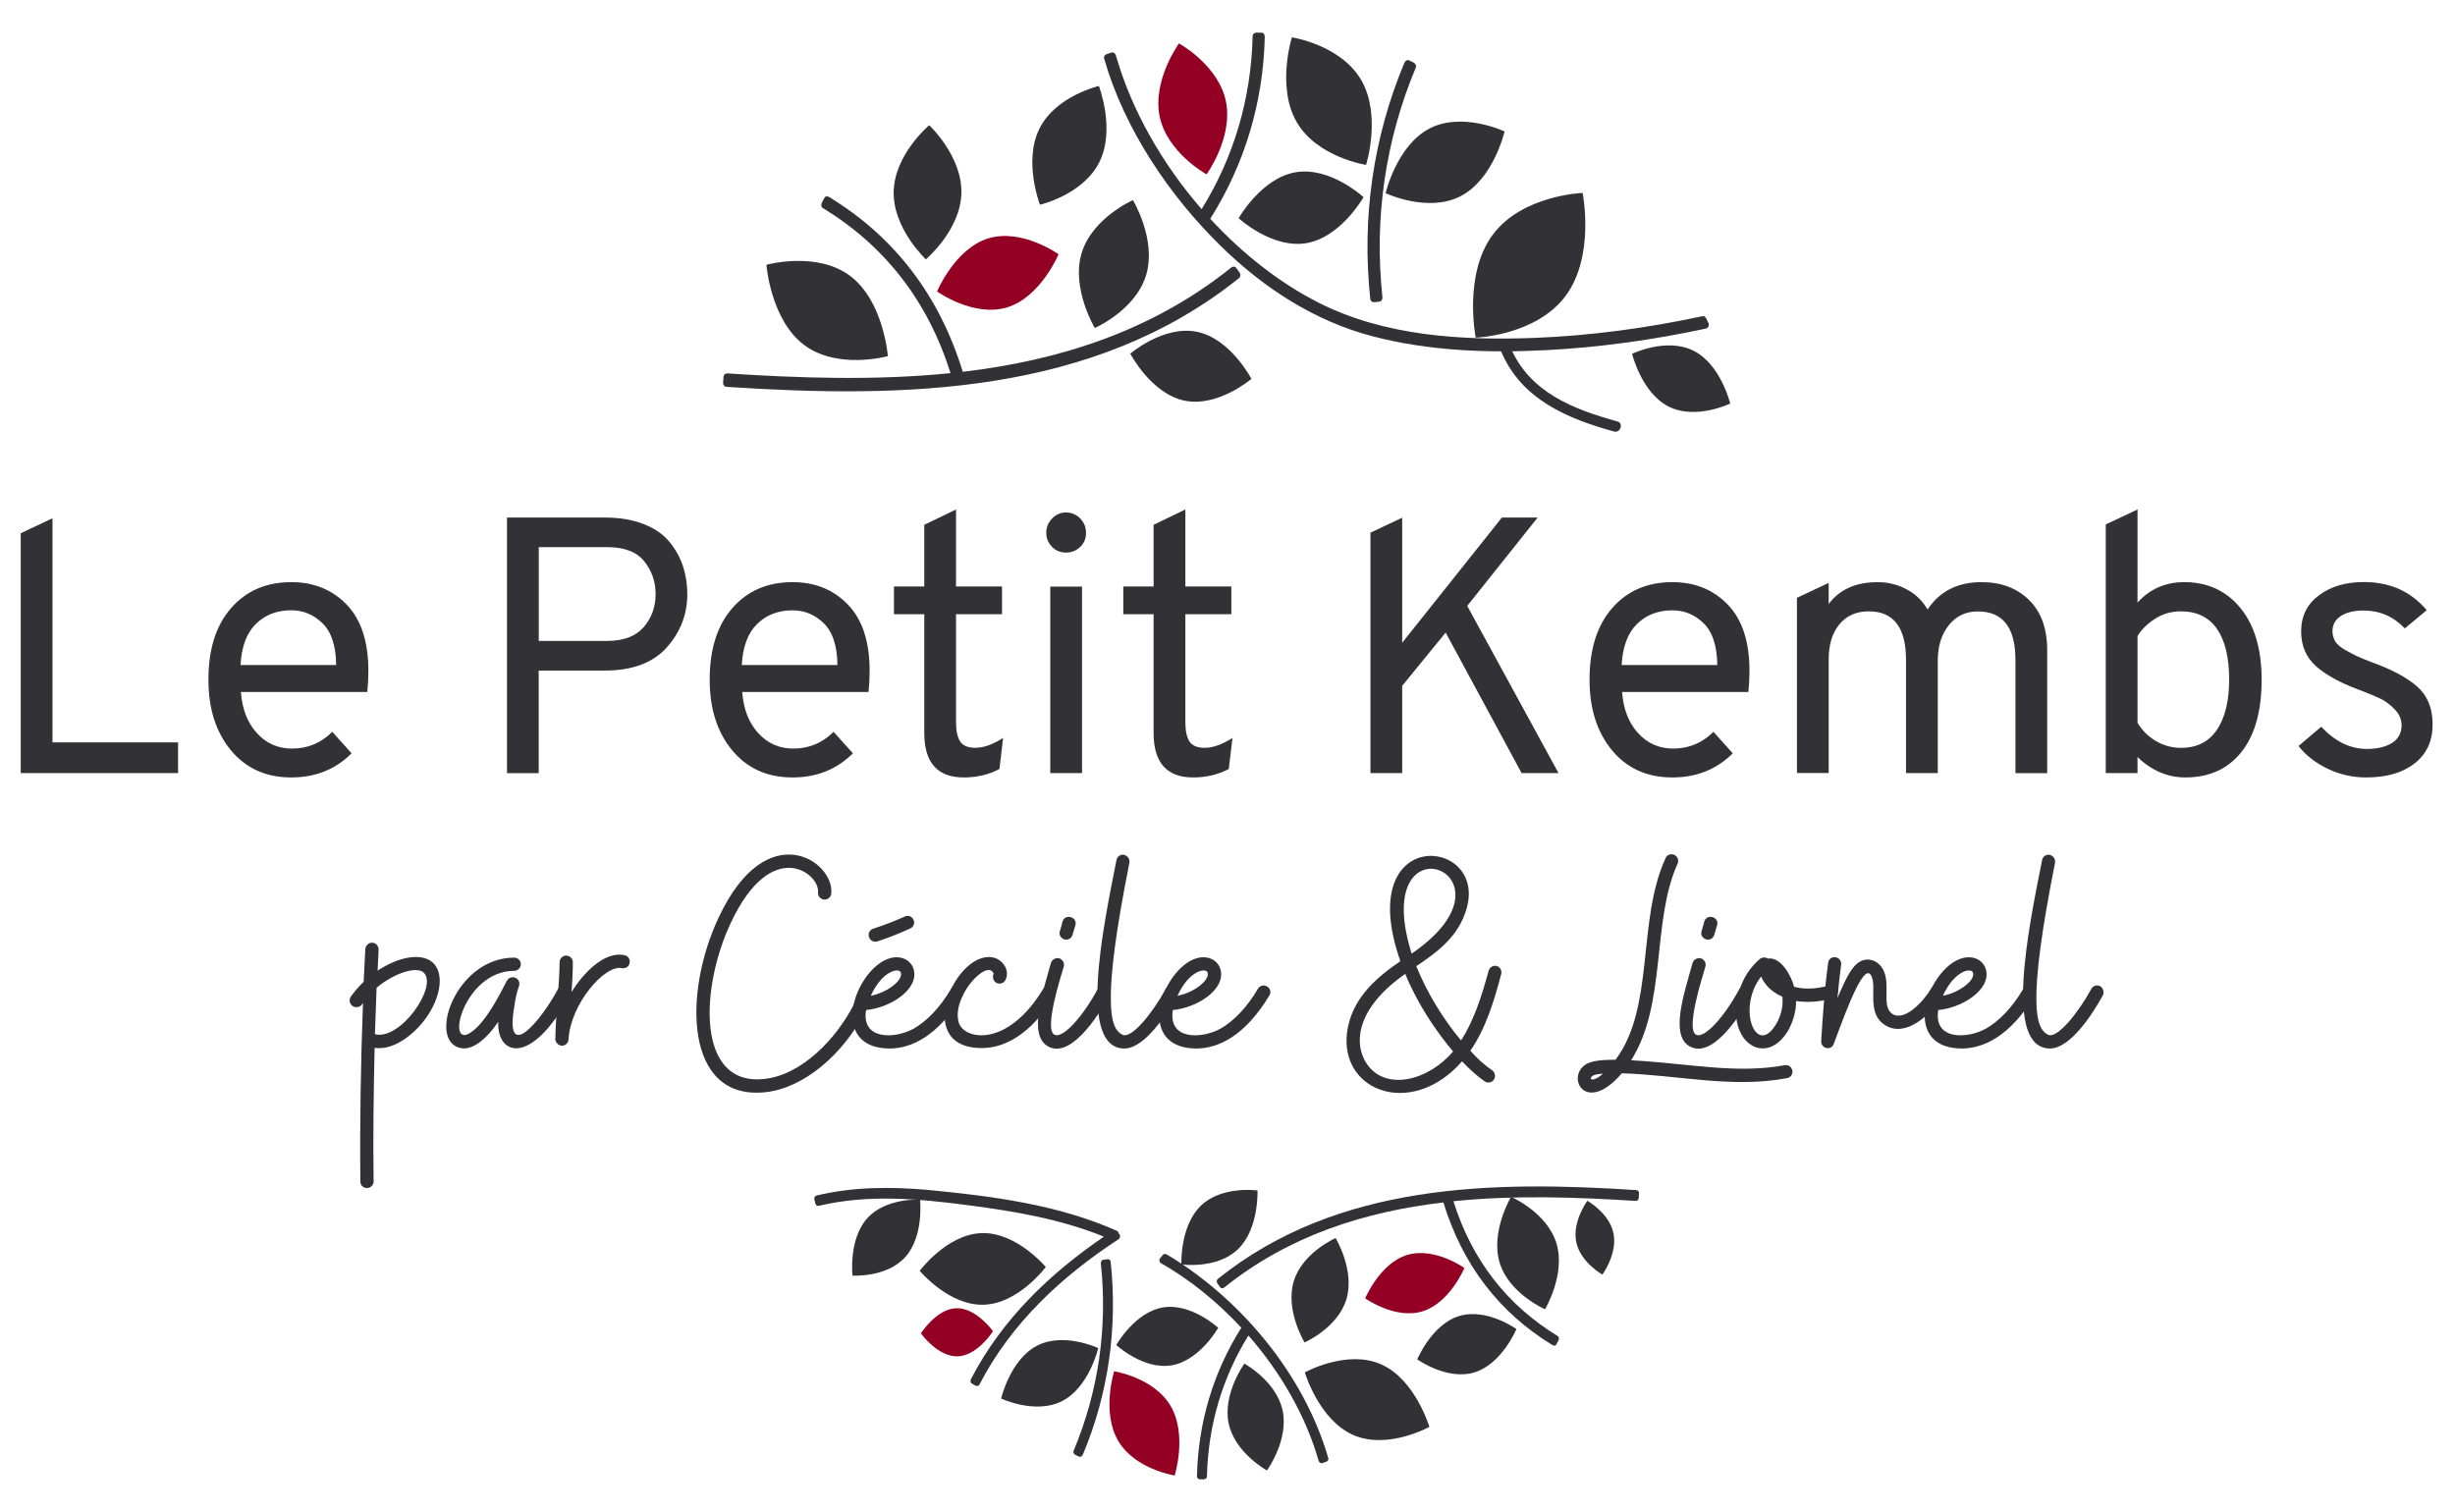<?xml version="1.0" encoding="utf-8"?>
<!-- Generator: Adobe Illustrator 16.0.0, SVG Export Plug-In . SVG Version: 6.00 Build 0)  -->
<!DOCTYPE svg PUBLIC "-//W3C//DTD SVG 1.1//EN" "http://www.w3.org/Graphics/SVG/1.1/DTD/svg11.dtd">
<svg version="1.1" id="Calque_3" xmlns="http://www.w3.org/2000/svg" xmlns:xlink="http://www.w3.org/1999/xlink" x="0px" y="0px"
	 width="303.75px" height="187.1px" viewBox="0 0 303.75 187.1" enable-background="new 0 0 303.75 187.1" xml:space="preserve">
<g>
	<g>
		<g>
			<g>
				<path fill="#323136" d="M160.443,15.119c-2.535-4.36-0.602-10.501-0.602-10.501s6.041,0.926,8.577,5.287
					c2.535,4.361,0.603,10.501,0.603,10.501S162.979,19.479,160.443,15.119z"/>
			</g>
			<g>
				<path fill="#930023" d="M143.487,14.445c-0.944-4.478,2.382-9.072,2.382-9.072s4.855,2.652,5.8,7.13
					c0.943,4.478-2.383,9.072-2.383,9.072S144.431,18.913,143.487,14.445z"/>
			</g>
			<g>
				<path fill="#323136" d="M193.728,36.589c-3.65,4.945-11.14,5.197-11.14,5.197s-1.564-7.768,2.086-12.713
					c3.65-4.945,11.14-5.197,11.14-5.197S197.378,31.644,193.728,36.589z"/>
			</g>
			<g>
				<path fill="#323136" d="M176.87,15.901c4.063-2.113,9.287,0.369,9.287,0.369s-1.366,5.898-5.43,8.002
					c-4.064,2.113-9.288-0.369-9.288-0.369S172.807,18.014,176.87,15.901z"/>
			</g>
			<g>
				<path fill="#323136" d="M206.45,50.309c-3.354-1.699-4.514-6.527-4.514-6.527s4.271-2.068,7.624-0.369
					c3.354,1.699,4.514,6.527,4.514,6.527S209.804,52.009,206.45,50.309z"/>
			</g>
			<g>
				<path fill="#323136" d="M146.553,49.581c-4.136-0.863-6.707-5.817-6.707-5.817s4.145-3.561,8.28-2.697
					c4.136,0.863,6.707,5.817,6.707,5.817S150.688,50.435,146.553,49.581z"/>
			</g>
			<g>
				<path fill="#323136" d="M141.814,34.018c-1.304,4.37-6.356,6.572-6.356,6.572s-2.939-4.882-1.636-9.251
					c1.304-4.37,6.356-6.572,6.356-6.572S143.118,29.648,141.814,34.018z"/>
			</g>
			<g>
				<path fill="#323136" d="M118.951,23.912c-0.117,4.585-4.396,8.182-4.396,8.182s-4.1-3.83-3.983-8.415
					c0.117-4.585,4.396-8.182,4.396-8.182S119.068,19.327,118.951,23.912z"/>
			</g>
			<g>
				<path fill="#323136" d="M105.195,34.153c4.145,3.12,4.657,9.917,4.657,9.917s-6.213,1.735-10.367-1.385
					c-4.145-3.12-4.657-9.917-4.657-9.917S101.05,31.033,105.195,34.153z"/>
			</g>
			<g>
				<path fill="#323136" d="M136.024,20.055c-2.014,4.055-7.354,5.278-7.354,5.278s-2.077-5.359-0.063-9.414
					c2.014-4.055,7.354-5.278,7.354-5.278S138.038,16,136.024,20.055z"/>
			</g>
			<g>
				<path fill="#323136" d="M161.64,30.089c-4.271,0.719-8.389-3.084-8.389-3.084s2.806-4.972,7.067-5.691
					c4.271-0.719,8.388,3.084,8.388,3.084S165.91,29.361,161.64,30.089z"/>
			</g>
			<g>
				<path fill="#930023" d="M124.615,38.037c-4.153,1.268-8.676-1.969-8.676-1.969s2.202-5.305,6.356-6.572
					c4.153-1.268,8.676,1.969,8.676,1.969S128.769,36.76,124.615,38.037z"/>
			</g>
			<path fill="#323136" d="M169.938,37.389c0.045,0.009,0.09,0.009,0.144,0.009c0.197-0.027,0.396-0.054,0.603-0.081
				c0.252-0.036,0.387-0.314,0.359-0.557c-1.052-9.737,0.378-19.447,4.127-28.393c0.107-0.252-0.054-0.513-0.27-0.621
				c-0.18-0.09-0.369-0.18-0.549-0.27c-0.233-0.117-0.485,0.063-0.584,0.279c-3.866,9.215-5.305,19.231-4.226,29.247
				C169.578,37.263,169.749,37.38,169.938,37.389z"/>
			<path fill="#323136" d="M89.875,47.873c21.758,1.42,45.286,1.105,63.439-13.469c0.197-0.162,0.197-0.476,0.054-0.674
				c-0.135-0.189-0.27-0.369-0.405-0.558c-0.144-0.198-0.332-0.216-0.494-0.135c-0.045,0.018-0.099,0.036-0.144,0.081
				c-9.845,7.894-21.317,11.49-33.203,12.893c-2.887-9.404-8.389-16.651-16.508-21.614c-0.035-0.018-0.071-0.036-0.107-0.045
				c-0.18-0.099-0.396-0.081-0.521,0.162c-0.099,0.189-0.198,0.369-0.297,0.558c-0.107,0.207-0.117,0.53,0.108,0.665
				c7.705,4.702,13.01,11.535,15.806,20.437c-9.171,0.935-18.548,0.629-27.603,0.036c-0.242-0.018-0.477,0.171-0.484,0.44
				c-0.019,0.234-0.027,0.468-0.046,0.702C89.443,47.603,89.623,47.855,89.875,47.873z"/>
			<path fill="#323136" d="M151.066,30.467c5.367,5.25,11.616,9.27,18.736,11.14c6.986,1.834,14.296,2.095,21.462,1.726
				c6.644-0.342,13.279-1.268,19.798-2.67c0.278-0.063,0.458-0.396,0.323-0.674c-0.099-0.198-0.188-0.396-0.287-0.593
				c-0.019-0.045-0.046-0.081-0.072-0.108c-0.09-0.117-0.233-0.198-0.414-0.153c-6.842,1.465-13.801,2.41-20.777,2.679
				c-8.928,0.342-18.539-0.216-26.712-4.37c-4.792-2.427-9.396-6.042-13.388-10.375c0.009-0.009,0.009-0.009,0.019-0.018
				c4.243-6.716,6.554-14.403,6.733-22.486c0-0.054-0.009-0.099-0.018-0.144c-0.018-0.198-0.144-0.377-0.396-0.377
				c-0.198,0-0.404,0-0.603-0.009c-0.233,0-0.485,0.162-0.485,0.441c-0.18,7.705-2.319,14.979-6.312,21.407
				c-4.837-5.565-8.649-12.192-10.601-18.998c-0.063-0.225-0.27-0.468-0.53-0.387c-0.188,0.063-0.387,0.117-0.575,0.18
				c-0.216,0.063-0.44,0.288-0.359,0.558C139.117,16.027,144.772,24.317,151.066,30.467z"/>
			<g>
				<path fill="#323136" d="M185.699,43.413c2.518,6.069,8.334,8.416,14.008,9.989c0.764,0.216,1.204-1.025,0.432-1.241
					c-5.35-1.484-10.924-3.542-13.315-9.314C186.499,42.073,185.375,42.64,185.699,43.413L185.699,43.413z"/>
			</g>
		</g>
		<g>
			<g>
				<path fill="#323136" d="M148.566,149.218c2.599-2.527,7.022-1.898,7.022-1.898s0.197,4.73-2.4,7.256
					c-2.599,2.527-7.022,1.896-7.022,1.896S145.969,151.743,148.566,149.218z"/>
			</g>
			<g>
				<path fill="#323136" d="M195.022,153.695c-0.513-2.525,1.376-5.098,1.376-5.098s2.724,1.52,3.236,4.037
					c0.513,2.525-1.375,5.098-1.375,5.098S195.535,156.212,195.022,153.695z"/>
			</g>
			<g>
				<path fill="#323136" d="M160.066,158.577c1.061-3.57,5.188-5.369,5.188-5.369s2.4,3.984,1.34,7.553
					c-1.062,3.57-5.188,5.367-5.188,5.367S158.996,162.146,160.066,158.577z"/>
			</g>
			<g>
				<path fill="#323136" d="M185.546,156.257c-1.159-3.84,1.412-8.154,1.412-8.154s4.45,1.924,5.619,5.764
					c1.16,3.838-1.412,8.154-1.412,8.154S186.715,160.097,185.546,156.257z"/>
			</g>
			<g>
				<path fill="#323136" d="M180.538,162.857c3.39-1.035,7.085,1.609,7.085,1.609s-1.798,4.324-5.188,5.367
					c-3.39,1.033-7.085-1.609-7.085-1.609S177.148,163.89,180.538,162.857z"/>
			</g>
			<g>
				<path fill="#323136" d="M170.855,168.825c4.252,1.861,5.996,7.75,5.996,7.75s-5.151,2.869-9.413,1.008
					c-4.253-1.861-5.997-7.75-5.997-7.75S166.603,166.966,170.855,168.825z"/>
			</g>
			<g>
				<path fill="#323136" d="M143.883,161.796c3.479-0.586,6.842,2.518,6.842,2.518s-2.283,4.063-5.772,4.646
					c-3.479,0.586-6.842-2.516-6.842-2.516S140.395,162.38,143.883,161.796z"/>
			</g>
			<g>
				<path fill="#323136" d="M158.699,174.562c0.773,3.65-1.941,7.408-1.941,7.408s-3.965-2.166-4.738-5.816s1.941-7.408,1.941-7.408
					S157.927,170.904,158.699,174.562z"/>
			</g>
			<g>
				<path fill="#930023" d="M174.101,155.304c3.39-1.033,7.085,1.609,7.085,1.609s-1.798,4.324-5.188,5.367
					c-3.39,1.035-7.085-1.609-7.085-1.609S170.711,156.337,174.101,155.304z"/>
			</g>
			<g>
				<path fill="#323136" d="M121.469,152.597c4.307-0.135,7.921,4.199,7.921,4.199s-3.372,4.541-7.679,4.666
					c-4.307,0.135-7.921-4.197-7.921-4.197S117.162,152.724,121.469,152.597z"/>
			</g>
			<g>
				<path fill="#323136" d="M107.281,150.782c2.311-2.6,6.554-2.32,6.554-2.32s0.504,4.477-1.807,7.076
					c-2.311,2.598-6.555,2.318-6.555,2.318S104.971,153.38,107.281,150.782z"/>
			</g>
			<g>
				<path fill="#323136" d="M131.448,173.366c-3.317,1.727-7.579-0.297-7.579-0.297s1.114-4.811,4.433-6.535
					c3.317-1.727,7.579,0.297,7.579,0.297S134.766,171.65,131.448,173.366z"/>
			</g>
			<g>
				<path fill="#930023" d="M118.483,167.847c-2.464,0.072-4.54-2.842-4.54-2.842s1.915-3.039,4.378-3.111
					c2.464-0.072,4.541,2.842,4.541,2.842S120.947,167.775,118.483,167.847z"/>
			</g>
			<g>
				<path fill="#930023" d="M144.854,174.015c2.068,3.559,0.485,8.576,0.485,8.576s-4.936-0.756-7.004-4.314
					c-2.067-3.561-0.485-8.578-0.485-8.578S142.786,170.454,144.854,174.015z"/>
			</g>
			<path fill="#323136" d="M202.458,147.275c-17.757-1.16-36.961-0.908-51.787,10.996c-0.162,0.135-0.162,0.396-0.045,0.549
				c0.107,0.152,0.225,0.305,0.332,0.459c0.117,0.162,0.271,0.17,0.405,0.107c0.036-0.01,0.081-0.035,0.116-0.063
				c8.038-6.447,17.397-9.379,27.107-10.52c2.356,7.678,6.852,13.594,13.478,17.641c0.027,0.018,0.063,0.025,0.09,0.035
				c0.145,0.08,0.324,0.063,0.423-0.135c0.081-0.152,0.162-0.307,0.243-0.459c0.09-0.17,0.099-0.432-0.091-0.549
				c-6.284-3.838-10.618-9.412-12.901-16.686c7.48-0.766,15.141-0.514,22.531-0.037c0.197,0.01,0.387-0.143,0.396-0.359
				c0.009-0.189,0.026-0.387,0.036-0.576C202.809,147.491,202.665,147.284,202.458,147.275z"/>
			<path fill="#323136" d="M144.683,155.431c-0.107-0.064-0.225-0.127-0.332-0.189c-0.189-0.107-0.378-0.09-0.513,0.09
				c-0.108,0.135-0.216,0.27-0.324,0.414c-0.116,0.152-0.081,0.449,0.09,0.547c3.552,2.016,6.978,4.766,9.98,8.012
				c-3.453,5.475-5.341,11.742-5.484,18.332c0,0.045,0.009,0.082,0.018,0.117c0.019,0.162,0.117,0.305,0.324,0.305
				c0.161,0,0.332,0,0.494,0.01c0.188,0,0.396-0.135,0.396-0.359c0.144-6.275,1.888-12.201,5.134-17.441
				c3.938,4.504,7.066,9.861,8.676,15.473c0.055,0.189,0.226,0.377,0.432,0.314c0.162-0.045,0.315-0.1,0.477-0.145
				c0.171-0.053,0.36-0.232,0.297-0.457C161.325,169.986,153.458,160.779,144.683,155.431z M163.843,180.56L163.843,180.56
				c0,0.008,0,0.008,0,0.018C163.843,180.568,163.843,180.56,163.843,180.56z"/>
			<path fill="#323136" d="M137.104,155.835c-0.036-0.01-0.072-0.01-0.117,0c-0.161,0.018-0.323,0.045-0.485,0.063
				c-0.207,0.027-0.314,0.26-0.297,0.459c0.854,7.947-0.306,15.877-3.371,23.178c-0.09,0.207,0.045,0.422,0.216,0.504
				c0.152,0.072,0.297,0.143,0.449,0.215c0.188,0.09,0.396-0.053,0.477-0.232c3.156-7.525,4.324-15.699,3.443-23.881
				C137.4,155.933,137.256,155.835,137.104,155.835z"/>
			<path fill="#323136" d="M138.416,152.661c-0.009-0.154-0.107-0.289-0.242-0.352c-7.373-3.281-15.527-4.297-23.431-5.063
				c-4.612-0.395-9.161-0.385-13.693,0.693c-0.188,0.045-0.341,0.242-0.296,0.459c0.035,0.17,0.08,0.342,0.116,0.512
				c0.045,0.197,0.225,0.359,0.432,0.314c6.132-1.465,12.345-0.881,18.53-0.072c5.7,0.746,11.383,1.699,16.75,3.885
				c-6.635,4.531-12.614,10.205-16.444,17.623c-0.09,0.17-0.099,0.439,0.09,0.547c0.144,0.082,0.288,0.162,0.432,0.244
				c0.162,0.09,0.414,0.107,0.513-0.09c3.956-7.68,10.276-13.469,17.227-18.01C138.632,153.191,138.668,152.814,138.416,152.661z"/>
		</g>
		<g>
			<path fill="#323136" d="M36.037,96.208c-3.129,0-5.619-1.125-7.471-3.363c-1.853-2.239-2.779-5.161-2.779-8.739
				c0-3.767,0.936-6.716,2.806-8.856s4.352-3.21,7.454-3.21c2.769,0,5.053,0.926,6.842,2.778s2.688,4.585,2.688,8.2
				c0,0.845-0.045,1.717-0.135,2.616H29.807c0.152,2.113,0.809,3.803,1.969,5.08s2.607,1.924,4.361,1.924
				c1.924,0,3.587-0.692,4.972-2.077l2.392,2.661C41.504,95.218,39.022,96.208,36.037,96.208z M29.762,82.299h11.832
				c-0.027-2.383-0.594-4.1-1.69-5.17c-1.106-1.07-2.392-1.609-3.866-1.609c-1.779,0-3.236,0.566-4.379,1.69
				C30.508,78.343,29.879,80.042,29.762,82.299z"/>
			<path fill="#323136" d="M62.73,95.667v-31.62h12.103c1.834,0,3.443,0.27,4.81,0.809c1.367,0.54,2.428,1.277,3.184,2.194
				c0.755,0.917,1.313,1.924,1.672,3.003c0.359,1.088,0.539,2.248,0.539,3.479c0,2.5-0.854,4.693-2.553,6.599
				c-1.699,1.897-4.253,2.85-7.66,2.85h-8.173v12.695H62.73V95.667z M75.111,79.314c2.051,0,3.561-0.576,4.541-1.717
				c0.979-1.142,1.465-2.5,1.465-4.064c0-1.538-0.467-2.895-1.402-4.064c-0.936-1.178-2.473-1.762-4.612-1.762H66.66v11.607H75.111z
				"/>
			<path fill="#323136" d="M98.057,96.208c-3.129,0-5.619-1.125-7.472-3.363c-1.853-2.239-2.778-5.161-2.778-8.739
				c0-3.767,0.936-6.716,2.805-8.856c1.871-2.14,4.353-3.21,7.454-3.21c2.769,0,5.053,0.926,6.842,2.778s2.688,4.585,2.688,8.2
				c0,0.845-0.045,1.717-0.135,2.616H91.834c0.153,2.113,0.81,3.803,1.97,5.08s2.607,1.924,4.36,1.924
				c1.924,0,3.588-0.692,4.972-2.077l2.392,2.661C103.522,95.218,101.041,96.208,98.057,96.208z M91.781,82.299h11.831
				c-0.026-2.383-0.593-4.1-1.69-5.17c-1.097-1.07-2.382-1.6-3.865-1.6c-1.78,0-3.237,0.566-4.379,1.69
				C92.527,78.343,91.897,80.042,91.781,82.299z"/>
			<path fill="#323136" d="M119.238,96.208c-3.254,0-4.882-1.835-4.882-5.512V76.014h-3.749v-3.435h3.749v-7.633l3.93-1.897v9.53
				h5.69v3.435h-5.69v13.37c0,1.025,0.161,1.807,0.494,2.347c0.333,0.539,0.962,0.809,1.896,0.809c1.025,0,2.167-0.405,3.435-1.223
				l-0.449,3.839C122.341,95.866,120.866,96.208,119.238,96.208z"/>
			<path fill="#323136" d="M133.651,67.679c-0.485,0.468-1.07,0.701-1.763,0.701s-1.276-0.243-1.735-0.719
				c-0.467-0.485-0.701-1.052-0.701-1.717c0-0.692,0.243-1.286,0.72-1.78c0.485-0.494,1.052-0.746,1.717-0.746
				c0.692,0,1.277,0.252,1.763,0.746c0.485,0.495,0.719,1.088,0.719,1.78C134.379,66.636,134.137,67.221,133.651,67.679z
				 M129.947,95.667V72.589h3.929v23.079H129.947z"/>
			<path fill="#323136" d="M147.614,96.208c-3.255,0-4.883-1.835-4.883-5.512V76.014h-3.749v-3.435h3.749v-7.633l3.93-1.897v9.53
				h5.69v3.435h-5.69v13.37c0,1.025,0.161,1.807,0.494,2.347c0.333,0.539,0.962,0.809,1.897,0.809c1.024,0,2.166-0.405,3.435-1.223
				l-0.45,3.839C150.716,95.866,149.241,96.208,147.614,96.208z"/>
			<path fill="#323136" d="M206.917,96.208c-3.128,0-5.619-1.125-7.471-3.363c-1.853-2.239-2.778-5.161-2.778-8.739
				c0-3.767,0.935-6.716,2.805-8.856s4.352-3.21,7.454-3.21c2.769,0,5.053,0.926,6.842,2.778s2.688,4.585,2.688,8.2
				c0,0.845-0.045,1.717-0.135,2.616h-15.627c0.153,2.113,0.81,3.803,1.97,5.08c1.159,1.277,2.607,1.924,4.36,1.924
				c1.924,0,3.587-0.692,4.972-2.077l2.392,2.661C212.384,95.218,209.902,96.208,206.917,96.208z M200.642,82.299h11.832
				c-0.026-2.383-0.593-4.1-1.69-5.17c-1.097-1.07-2.382-1.6-3.866-1.6c-1.779,0-3.236,0.566-4.378,1.69
				C201.397,78.343,200.759,80.042,200.642,82.299z"/>
			<path fill="#323136" d="M270.384,96.208c-2.193,0-4.172-0.846-5.916-2.527v1.986h-3.929V64.901l3.929-1.852v11.518
				c1.537-1.69,3.462-2.527,5.781-2.527c2.896,0,5.206,1.07,6.959,3.21c1.744,2.14,2.616,5.089,2.616,8.856
				c0,3.884-0.836,6.878-2.509,8.964C275.652,95.164,273.333,96.208,270.384,96.208z M269.845,92.548c1.96,0,3.443-0.746,4.45-2.239
				c1.007-1.492,1.511-3.56,1.511-6.212c0-2.742-0.504-4.837-1.511-6.276s-2.49-2.167-4.45-2.167c-1.205,0-2.293,0.314-3.255,0.953
				c-0.962,0.629-1.672,1.34-2.122,2.122v10.708c0.575,0.962,1.34,1.727,2.302,2.284C267.731,92.269,268.757,92.548,269.845,92.548z
				"/>
			<path fill="#323136" d="M292.744,96.208c-1.654,0-3.228-0.352-4.721-1.062c-1.492-0.71-2.706-1.646-3.632-2.823l2.806-2.392
				c1.717,1.834,3.596,2.751,5.646,2.751c1.295,0,2.338-0.251,3.12-0.746s1.178-1.223,1.178-2.194c0-0.719-0.288-1.375-0.854-1.969
				c-0.575-0.584-1.159-1.025-1.762-1.313c-0.603-0.288-1.492-0.656-2.671-1.106c-2.346-0.872-4.126-1.852-5.331-2.94
				s-1.808-2.517-1.808-4.289c0-1.87,0.729-3.354,2.194-4.45c1.456-1.097,3.317-1.646,5.574-1.646c3.219,0,5.808,1.16,7.769,3.479
				l-2.707,2.257c-1.411-1.475-3.119-2.212-5.106-2.212c-1.178,0-2.113,0.225-2.806,0.674c-0.691,0.45-1.043,1.088-1.043,1.897
				c0,0.45,0.117,0.863,0.342,1.241c0.226,0.378,0.63,0.729,1.223,1.061c0.585,0.333,1.053,0.584,1.403,0.746
				c0.342,0.162,0.988,0.432,1.924,0.792c2.437,0.872,4.298,1.87,5.574,2.985s1.924,2.679,1.924,4.702c0,2.05-0.737,3.65-2.212,4.81
				C297.275,95.632,295.279,96.208,292.744,96.208z"/>
			<path fill="#323136" d="M251.054,74.252c-1.511-1.475-3.462-2.212-5.871-2.212c-2.985,0-5.206,1.133-6.689,3.39
				c-0.629-1.088-1.501-1.924-2.599-2.508c-1.097-0.584-2.292-0.881-3.587-0.881c-2.68,0-4.702,0.899-6.051,2.707v-2.599h-0.036
				l-3.893,1.834v21.677h3.929V81.615c0-1.834,0.44-3.291,1.331-4.361c0.89-1.07,2.104-1.6,3.632-1.6
				c3.075,0,4.604,2.005,4.604,6.006v14.007h3.929V81.804c0-1.834,0.459-3.317,1.376-4.45s2.112-1.69,3.587-1.69
				c3.102,0,4.648,2.005,4.648,6.006v14.008h3.929V80.536C253.311,77.821,252.555,75.735,251.054,74.252z"/>
			<polygon fill="#323136" points="6.494,91.874 6.494,64.137 2.564,65.989 2.564,95.667 22.029,95.667 22.029,91.874 			"/>
			<polygon fill="#323136" points="181.536,74.98 190.248,64.047 185.825,64.047 173.489,79.538 173.489,64.065 169.561,65.917 
				169.561,95.667 173.489,95.667 173.489,84.87 178.866,78.28 188.262,95.667 192.829,95.667 			"/>
		</g>
		<g>
			<path fill="#323136" d="M44.588,146.241c-0.081-7.301,0.045-14.609,0.323-22.154l-0.126,0.207
				c-0.242,0.369-0.781,0.449-1.15,0.207s-0.494-0.736-0.242-1.15c0.449-0.611,0.979-1.277,1.6-1.844
				c0.081-1.357,0.126-2.705,0.207-4.063c0.045-0.449,0.414-0.818,0.863-0.783c0.449,0,0.781,0.414,0.781,0.863l-0.125,2.59
				c1.187-0.783,2.67-1.475,4.063-1.645c5.583-0.658,4.226,6.725-0.737,10.131c-1.105,0.738-2.383,1.268-3.695,1.07
				c-0.125,5.584-0.207,11.041-0.125,16.535c0,0.449-0.369,0.816-0.818,0.816C44.956,147.023,44.588,146.691,44.588,146.241z
				 M52.418,120.349c-0.862-0.783-3.568,0-5.825,1.887c-0.081,1.934-0.126,3.857-0.207,5.746
				C49.551,128.798,54.227,122.029,52.418,120.349z"/>
			<path fill="#323136" d="M63.621,118.505c0.449,0,0.818,0.369,0.818,0.818s-0.369,0.818-0.818,0.818
				c-6.356,0-8.658,10.131-5.205,7.506c1.681-1.23,3.326-4.352,4.27-6.238c0.207-0.414,0.657-0.576,1.07-0.414
				c0.414,0.162,0.611,0.611,0.449,1.07c-0.287,0.736-0.449,1.645-0.574,2.498c-1.232,7.139,3.281,1.809,5.412-2.174
				c0.242-0.414,0.736-0.531,1.105-0.334c0.414,0.207,0.576,0.701,0.369,1.105c-4.883,8.982-9.072,7.383-8.865,3.281
				c-1.313,1.934-3.524,4.227-5.457,2.914C53.363,127.406,56.896,118.505,63.621,118.505z"/>
			<path fill="#323136" d="M68.71,128.593c0.045-3.201,0.495-6.402,0.53-9.521c0-0.449,0.369-0.818,0.818-0.818
				s0.818,0.369,0.818,0.818c0,1.232-0.081,2.5-0.162,3.695c1.357-2.213,4.02-5.125,6.563-4.559c0.45,0.08,0.737,0.531,0.611,0.988
				c-0.081,0.451-0.53,0.701-0.944,0.611c-2.131-0.449-6.355,4.434-6.607,8.82c0,0.414-0.369,0.783-0.818,0.783
				C69.078,129.374,68.71,129.005,68.71,128.593z"/>
			<path fill="#323136" d="M88.939,113.497c5.952-12.678,14.358-6.896,13.909-2.914c-0.045,0.451-0.45,0.783-0.899,0.738
				s-0.782-0.449-0.737-0.898c0.243-2.338-5.745-6.979-10.789,3.775c-3.776,8.002-4.307,20.184,4.064,19.33
				c4.639-0.449,8.981-4.928,11.202-9.314c0.207-0.414,0.701-0.576,1.105-0.369c0.414,0.207,0.576,0.701,0.369,1.105
				c-2.832,5.664-7.876,9.764-12.516,10.215C84.669,136.189,84.507,122.847,88.939,113.497z"/>
			<path fill="#323136" d="M108.099,119.818c2.338-2.256,4.595-1.357,4.963,0.207c0.612,2.463-2.993,4.719-5.906,4.963
				c-0.611,3.73,3.524,3.613,5.906,2.301c1.637-0.943,3.237-2.59,4.64-4.963c0.243-0.367,0.737-0.494,1.105-0.242
				c0.414,0.207,0.531,0.738,0.288,1.105c-3.039,5.043-6.356,6.563-9.026,6.563C103.757,129.743,104.817,123.019,108.099,119.818z
				 M107.523,115.96c-0.162-0.414,0.081-0.898,0.495-1.025c1.357-0.449,2.67-0.943,3.938-1.52c0.414-0.205,0.899,0,1.07,0.414
				c0.206,0.414,0,0.9-0.414,1.07c-1.313,0.611-2.67,1.15-4.063,1.6c-0.081,0-0.162,0.045-0.243,0.045
				C107.938,116.536,107.613,116.284,107.523,115.96z M111.471,120.394c-0.162-0.701-2.293-0.334-3.731,2.83
				C109.744,122.847,111.713,121.337,111.471,120.394z"/>
			<path fill="#323136" d="M123.078,118.54c1.105,0.369,1.843,1.602,1.357,2.672c-0.207,0.449-0.656,0.611-1.106,0.449
				c-0.413-0.207-0.575-0.701-0.413-1.107c0,0,0.045-0.045,0-0.125c-0.818-1.762-5.17,2.867-4.307,6.068
				c0.611,2.211,6.068,3.236,10.501-4.189c0.243-0.369,0.737-0.494,1.106-0.287c0.413,0.242,0.53,0.736,0.287,1.15
				c-3.039,5.043-6.401,6.527-9.026,6.527C112.657,129.706,118.402,117.148,123.078,118.54z"/>
			<path fill="#323136" d="M130.019,119.197c0.126-0.449,0.575-0.701,1.025-0.611c0.413,0.127,0.701,0.576,0.575,1.025
				c-0.414,1.395-2.419,7.67-1.187,8.416c1.069,0.611,3.614-2.338,5.376-5.619c0.243-0.369,0.737-0.531,1.151-0.334
				c0.368,0.207,0.53,0.738,0.323,1.105c-1.52,2.787-4.927,7.922-7.669,6.277C127.223,128.017,128.994,122.937,130.019,119.197z
				 M131.125,115.259c0.125-0.414,0.251-0.818,0.332-1.188c0.288-1.068,1.889-0.611,1.601,0.414l-0.368,1.232
				c-0.126,0.414-0.576,0.656-0.989,0.529C131.25,116.122,130.999,115.673,131.125,115.259z"/>
			<path fill="#323136" d="M138.138,106.439c0.081-0.449,0.494-0.736,0.943-0.656c0.45,0.127,0.737,0.531,0.657,0.99
				c-1.646,8.244-2.383,13.873-2.293,17.152c0.045,3.283,0.898,3.813,1.394,4.102c1.105,0.656,3.776-2.672,5.376-5.619
				c0.207-0.414,0.702-0.576,1.106-0.369c0.413,0.242,0.53,0.736,0.323,1.15c-1.187,2.176-3.982,6.563-6.527,6.563
				C133.417,129.743,136.375,115.259,138.138,106.439z"/>
			<path fill="#323136" d="M146.059,119.818c2.338-2.256,4.594-1.357,4.963,0.207c0.611,2.463-2.994,4.719-5.907,4.963
				c-0.611,3.73,3.524,3.613,5.907,2.301c1.636-0.943,3.245-2.59,4.639-4.963c0.243-0.367,0.737-0.494,1.106-0.242
				c0.413,0.207,0.53,0.738,0.288,1.105c-3.039,5.043-6.357,6.563-9.027,6.563C141.707,129.743,142.776,123.019,146.059,119.818z
				 M149.421,120.394c-0.162-0.701-2.293-0.334-3.731,2.83C147.704,122.847,149.664,121.337,149.421,120.394z"/>
			<path fill="#323136" d="M180.898,131.343c-6.402,7.301-15.717,3.525-14.116-4.27c0.782-3.777,3.65-6.195,6.482-8.129
				c-5.907-16.865,10.708-15.428,8.209-6.563c-0.989,3.533-3.614,5.412-6.24,7.184c1.313,3.246,3.327,6.563,5.539,9.188
				c1.6-2.463,2.589-5.582,3.407-8.611c0.126-0.449,0.575-0.701,0.979-0.611c0.45,0.125,0.702,0.574,0.576,1.023
				c-0.863,3.281-1.889,6.689-3.813,9.477c0.899,1.025,1.843,1.844,2.706,2.418c0.369,0.289,0.45,0.783,0.207,1.152
				c-0.243,0.367-0.782,0.494-1.15,0.207C182.786,133.197,181.842,132.333,180.898,131.343z M179.783,130.113
				c-1.844-2.176-3.65-4.838-5.008-7.588c-0.333-0.656-0.656-1.359-0.899-2.016c-6.113,4.271-6.446,8.658-4.756,11.158
				C171.458,135.075,176.753,133.726,179.783,130.113z M173.921,115.052c0.162,0.9,0.414,1.924,0.737,2.959
				C188.324,108.652,171.538,101.431,173.921,115.052z"/>
			<path fill="#323136" d="M200.669,132.818c-4.433,5.17-6.932,0.576-4.514-1.07c0.656-0.449,1.934-0.611,3.731-0.611
				c4.882-6.482,2.625-17.189,6.194-24.949c0.162-0.412,0.656-0.574,1.07-0.412c0.413,0.205,0.611,0.701,0.413,1.105
				c-3.236,7.139-1.313,17.316-5.745,24.328c7.013,0.369,12.929,1.727,18.998,0.611c0.449-0.08,0.863,0.207,0.944,0.656
				c0.08,0.449-0.207,0.863-0.656,0.945C214.29,134.706,207.564,133.025,200.669,132.818z M198.331,132.863
				c-0.863,0.045-1.15,0.207-1.231,0.242C196.443,133.519,197.019,134.05,198.331,132.863z"/>
			<path fill="#323136" d="M209.408,119.197c0.126-0.449,0.575-0.701,1.024-0.611c0.414,0.127,0.701,0.576,0.575,1.025
				c-0.413,1.395-2.418,7.67-1.187,8.416c1.07,0.611,3.614-2.338,5.377-5.619c0.242-0.369,0.737-0.531,1.15-0.334
				c0.369,0.207,0.53,0.738,0.333,1.105c-1.52,2.787-4.927,7.922-7.679,6.277C206.621,128.017,208.383,122.937,209.408,119.197z
				 M210.522,115.259c0.126-0.414,0.243-0.818,0.333-1.188c0.288-1.068,1.888-0.611,1.601,0.414l-0.369,1.232
				c-0.126,0.414-0.575,0.656-0.979,0.529C210.64,116.122,210.396,115.673,210.522,115.259z"/>
			<path fill="#323136" d="M215.198,122.605c0.449-1.555,1.357-2.912,2.544-3.938c0.288-0.207,0.701-0.244,0.989-0.045
				c1.556-0.244,2.868,2.014,3.246,3.488c1.024,0.287,2.463,0.369,4.352-0.162c0.449-0.125,0.898,0.162,1.024,0.576
				c0.081,0.449-0.162,0.898-0.611,1.023c-1.646,0.449-3.155,0.531-4.514,0.332c0,1.27-0.368,2.545-0.988,3.65
				C218.443,132.251,213.31,128.843,215.198,122.605z M220.529,123.341c-1.357-0.574-2.257-1.555-2.625-2.498
				c-3.075,3.9-0.611,10.131,1.888,5.824C220.323,125.769,220.655,124.573,220.529,123.341z"/>
			<path fill="#323136" d="M225.331,128.843c0.161-2.625,0.413-6.525,0.862-9.682c0.046-0.449,0.45-0.783,0.899-0.701
				c0.45,0.045,0.782,0.494,0.701,0.943c-0.161,1.15-0.287,2.5-0.449,4.1c1.15-2.625,2.05-4.836,3.821-4.756
				c0.818,0.045,1.556,0.576,1.924,1.439c0.818,1.887-0.323,4.432,1.07,5.295c1.475,0.943,3.812-1.52,4.756-3.119
				c0.207-0.414,0.701-0.531,1.105-0.289c0.369,0.207,0.531,0.701,0.288,1.105c-1.438,2.5-4.55,5.252-7.058,3.695
				c-2.338-1.475-1.025-4.594-1.682-6.031c-0.818-1.934-2.832,3.326-4.675,8.324c-0.126,0.414-0.53,0.611-0.899,0.531
				C225.582,129.616,225.295,129.249,225.331,128.843z"/>
			<path fill="#323136" d="M240.759,119.818c2.338-2.256,4.595-1.357,4.963,0.207c0.611,2.463-2.993,4.719-5.907,4.963
				c-0.611,3.73,3.525,3.613,5.907,2.301c1.637-0.943,3.246-2.59,4.64-4.963c0.242-0.367,0.737-0.494,1.105-0.242
				c0.414,0.207,0.531,0.738,0.288,1.105c-3.039,5.043-6.356,6.563-9.026,6.563C236.416,129.743,237.478,123.019,240.759,119.818z
				 M244.122,120.394c-0.162-0.701-2.293-0.334-3.731,2.83C242.404,122.847,244.373,121.337,244.122,120.394z"/>
			<path fill="#323136" d="M252.663,106.439c0.081-0.449,0.494-0.736,0.944-0.656c0.449,0.127,0.736,0.531,0.656,0.99
				c-1.637,8.244-2.383,13.873-2.302,17.152c0.045,3.283,0.908,3.813,1.394,4.102c1.105,0.656,3.775-2.672,5.376-5.619
				c0.207-0.414,0.701-0.576,1.106-0.369c0.413,0.242,0.53,0.736,0.332,1.15c-1.187,2.176-3.982,6.563-6.527,6.563
				C247.942,129.743,250.9,115.259,252.663,106.439z"/>
		</g>
	</g>
</g>
</svg>
